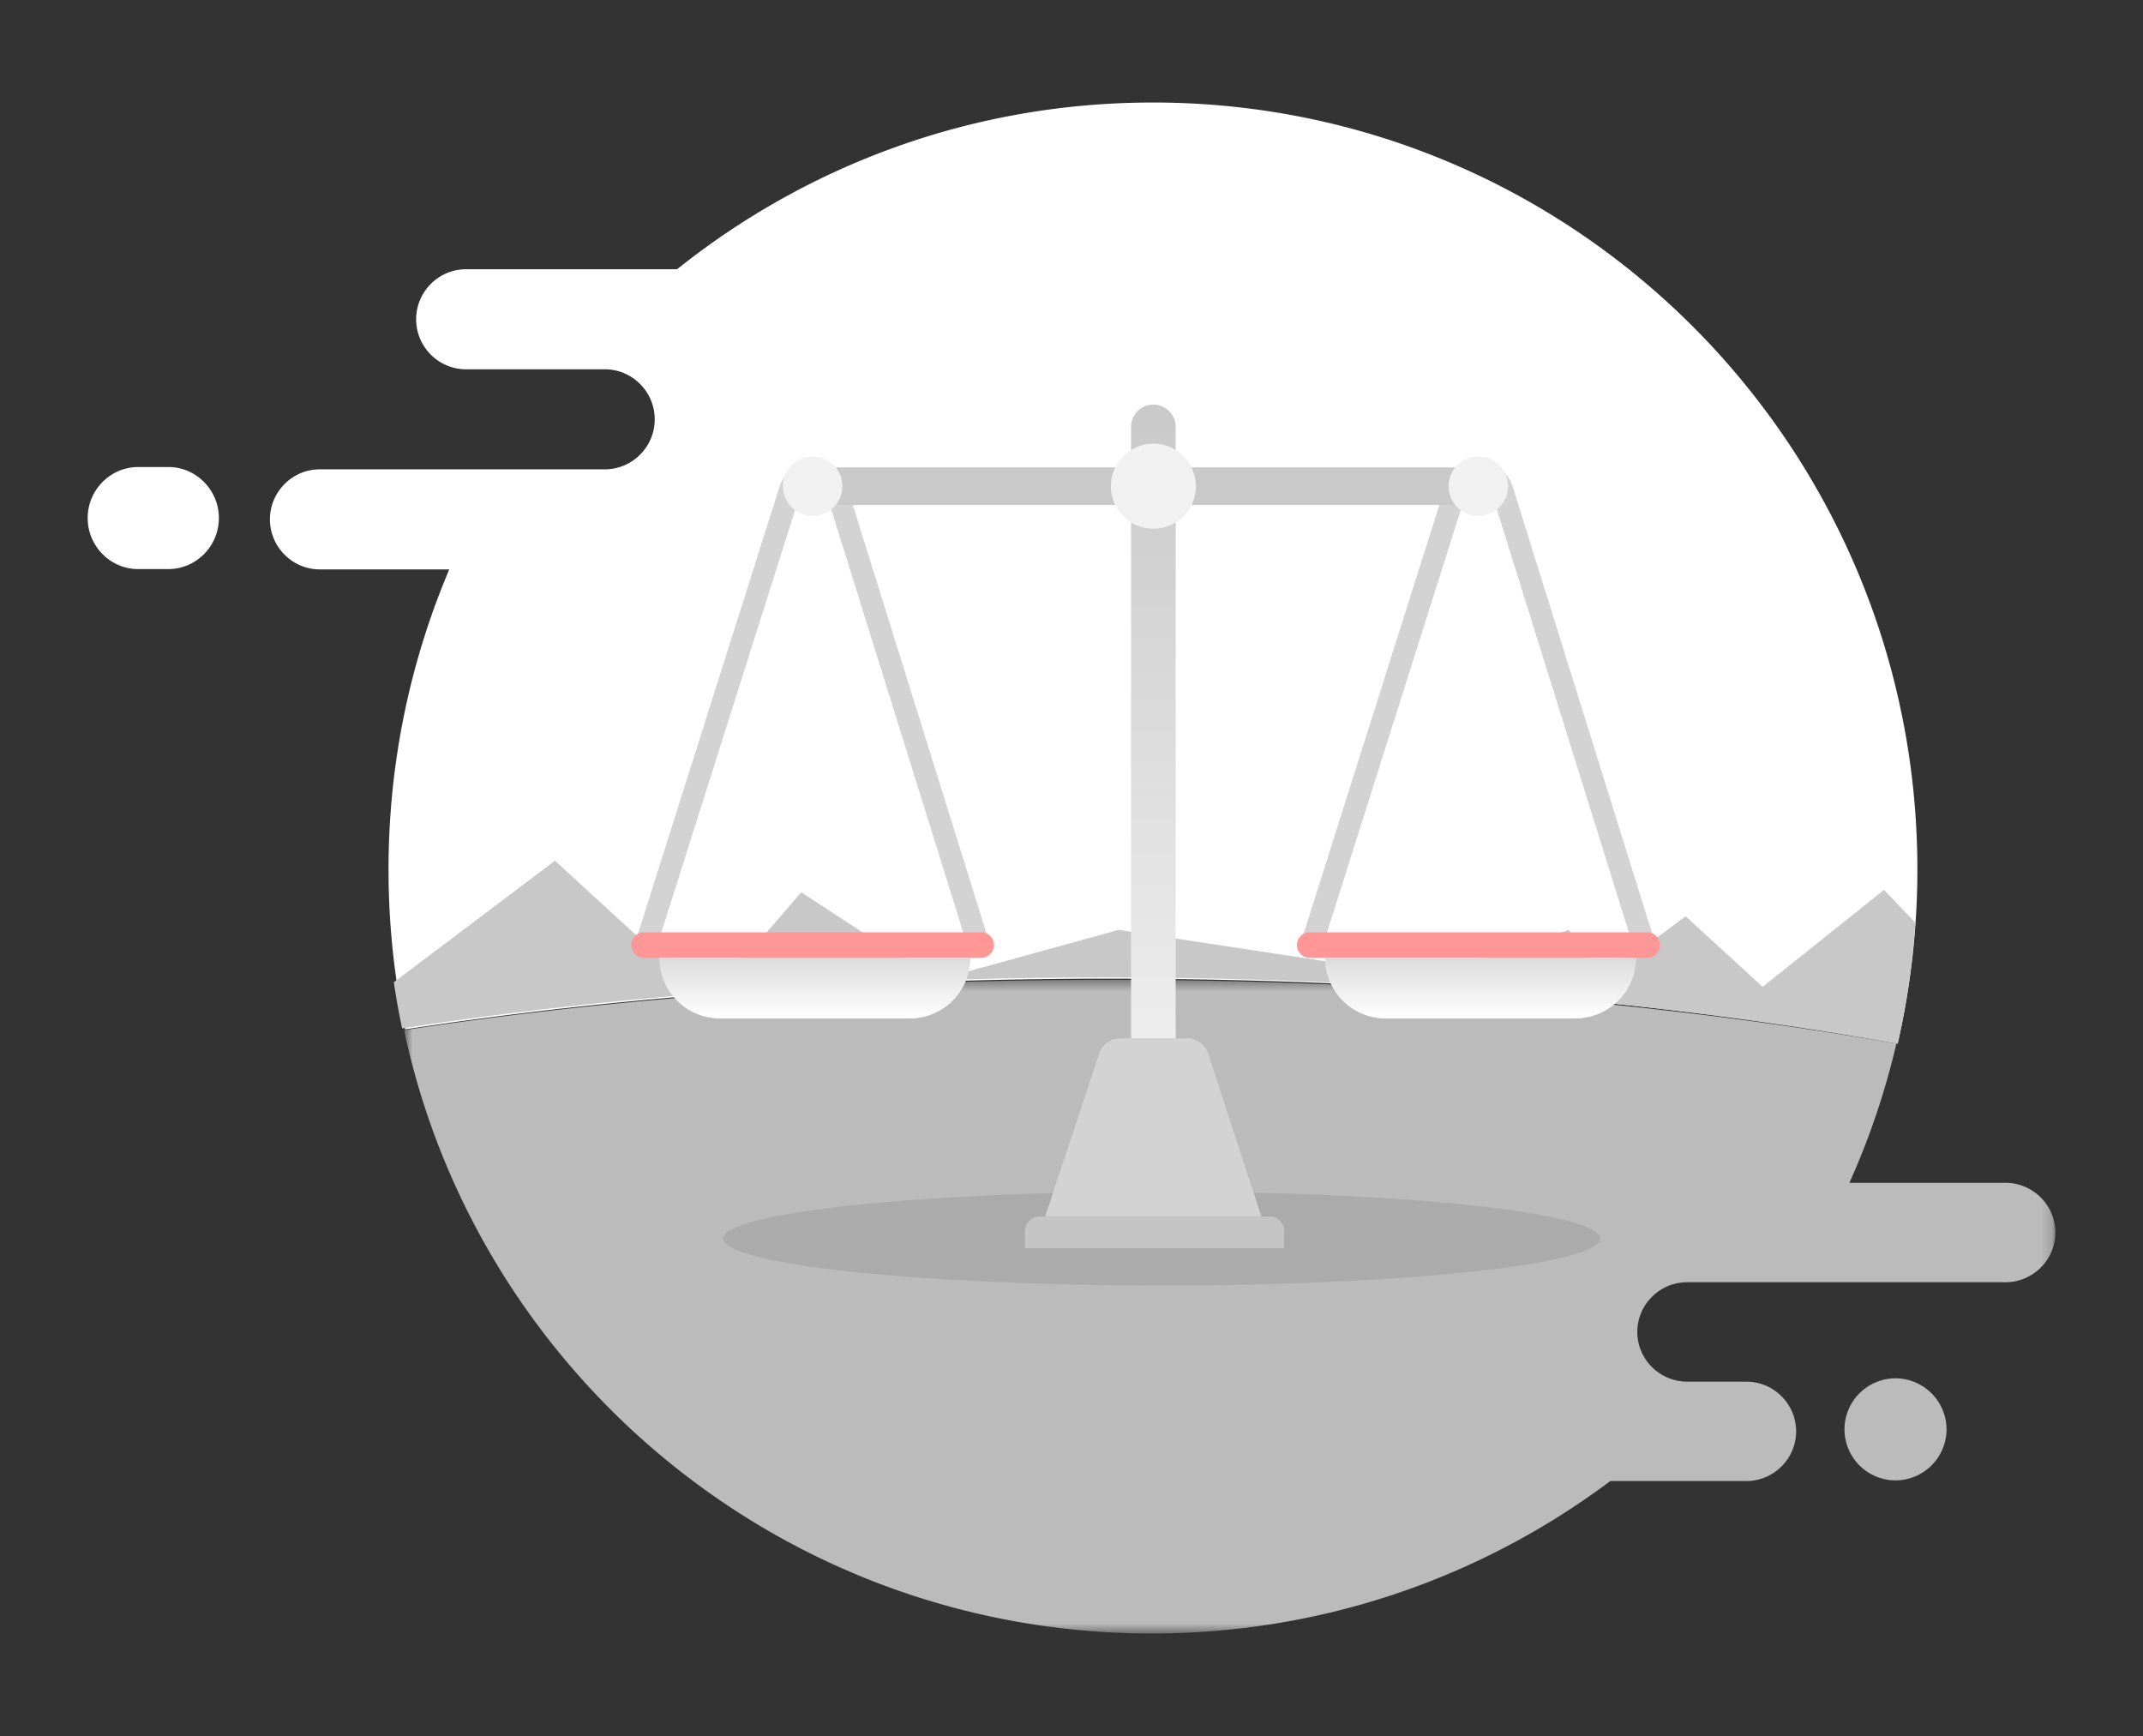 <svg width="200" height="162" fill="none" xmlns="http://www.w3.org/2000/svg"><rect width="100%" height="100%" fill="#333333" stroke="none"/><path fill-rule="evenodd" clip-rule="evenodd" d="M107.601 9.566c-16.792 0-32.227 5.821-44.413 15.56H43.49c-2.559 0-4.653 2.1-4.653 4.668 0 2.567 2.094 4.668 4.653 4.668h12.962c2.558 0 4.652 2.1 4.652 4.668a4.656 4.656 0 0 1-1.368 3.296 4.625 4.625 0 0 1-3.285 1.372H29.844c-2.559 0-4.653 2.1-4.653 4.668 0 2.567 2.094 4.668 4.653 4.668H41.93c-3.648 8.602-5.67 18.067-5.67 28.008 0 3.607.268 7.151.78 10.615.213 1.447.47 2.882.772 4.3 8.778-1.347 18.09-2.43 27.81-3.22l.733.669.688-.781c11.678-.912 23.937-1.397 36.58-1.397 26.861 0 51.998 2.19 73.491 6a71.83 71.83 0 0 0 1.65-11.101c.121-1.68.18-3.377.18-5.085 0-39.532-31.94-71.576-71.342-71.576zM15.714 43.582h-2.82c-2.591 0-4.712 2.143-4.712 4.762 0 2.62 2.12 4.762 4.713 4.762h2.82c2.591 0 4.712-2.142 4.712-4.762 0-2.619-2.12-4.762-4.713-4.762z" fill="#fff"/><mask id="a" style="mask-type:luminance" maskUnits="userSpaceOnUse" x="37" y="91" width="155" height="62"><path fill-rule="evenodd" clip-rule="evenodd" d="M191.82 91.43v61.004H37.713V91.431H191.82z" fill="#fff"/></mask><g mask="url(#a)"><path fill-rule="evenodd" clip-rule="evenodd" d="M191.82 115.016c0 2.551-2.093 4.639-4.652 4.639h-29.711a4.637 4.637 0 0 0-3.284 1.363 4.611 4.611 0 0 0-1.368 3.275c0 2.551 2.093 4.639 4.652 4.639h5.52c1.277 0 2.444.522 3.284 1.363a4.614 4.614 0 0 1 1.367 3.275c0 2.551-2.093 4.639-4.651 4.639h-12.693c-11.924 8.931-26.74 14.225-42.797 14.225-34.295 0-62.936-24.136-69.774-56.303 8.776-1.339 18.085-2.415 27.804-3.2l.732.664.688-.776c11.675-.906 23.931-1.388 36.571-1.388 26.855 0 51.986 2.177 73.473 5.962a70.311 70.311 0 0 1-4.382 12.985h14.569c1.281 0 2.441.522 3.284 1.363a4.611 4.611 0 0 1 1.368 3.275z" fill="#BBB"/></g><path fill-rule="evenodd" clip-rule="evenodd" d="M178.753 86.103a74.498 74.498 0 0 1-1.648 11.312c-21.464-3.882-47.059-6.202-73.885-6.202-12.626 0-24.868.495-36.53 1.424l8.088-9.371 12.581 8.21 17.032-4.702 29.3 4.44 12.72-4.44 3.222 4.44 7.686-5.706 7.183 6.584 11.328-9.051 2.923 3.062z" fill="#C8C8C8"/><path fill-rule="evenodd" clip-rule="evenodd" d="M66.69 92.565l-.66.68-.7-.582c.45-.035.905-.068 1.36-.098z" fill="#EDEDED"/><path fill-rule="evenodd" clip-rule="evenodd" d="M65.33 92.74c-9.718.792-19.027 1.877-27.802 3.227a70.654 70.654 0 0 1-.772-4.308l15.041-11.34L65.33 92.741z" fill="#C8C8C8"/><path fill-rule="evenodd" clip-rule="evenodd" d="M149.337 115.581c0 2.419-18.32 4.379-40.917 4.379-22.598 0-40.917-1.96-40.917-4.379 0-2.418 18.319-4.379 40.917-4.379 22.597 0 40.917 1.961 40.917 4.379z" fill="#ABABAB"/><path d="M102.592 98.301l-5.043 15.206h20.169l-4.973-15.198a2.042 2.042 0 0 0-1.94-1.406h-6.276c-.879 0-1.66.563-1.937 1.398z" fill="#D3D3D3"/><path d="M95.658 116.479v-1.591c0-.751.61-1.36 1.36-1.36h21.473c.751 0 1.361.609 1.361 1.36v1.591H95.658z" fill="#C5C5C5"/><path d="M105.558 39.84a2.082 2.082 0 1 1 4.165 0v57.063h-4.165V39.84z" fill="url(#paint0_linear_1720_46838)"/><path fill-rule="evenodd" clip-rule="evenodd" d="M75.904 45.147c-.551 0-1.039.357-1.205.883L61.25 88.5l-1.945-.616 13.448-42.47a3.304 3.304 0 0 1 6.305.012l13.253 42.462-1.949.608L77.11 46.035a1.264 1.264 0 0 0-1.206-.888zm62.121 0c-.551 0-1.039.357-1.205.883L123.372 88.5l-1.946-.616 13.448-42.47a3.305 3.305 0 0 1 6.305.012l13.253 42.462-1.948.608-13.253-42.461a1.263 1.263 0 0 0-1.206-.888z" fill="#D3D3D3"/><path d="M91.583 89.38H60.105a1.187 1.187 0 1 1 0-2.376h31.478a1.187 1.187 0 1 1 0 2.375zm62.122 0h-31.478a1.188 1.188 0 1 1 0-2.376h31.478a1.188 1.188 0 1 1 0 2.375z" fill="#FF9797"/><path d="M84.898 95.045h-17.7a5.665 5.665 0 0 1-5.665-5.665h29.03a5.665 5.665 0 0 1-5.665 5.665z" fill="url(#paint1_linear_1720_46838)"/><path d="M147.022 95.044h-17.701a5.665 5.665 0 0 1-5.665-5.664h29.03a5.664 5.664 0 0 1-5.664 5.664z" fill="url(#paint2_linear_1720_46838)"/><path d="M137.966 43.614v3.515H75.844v-3.514h62.122z" fill="#C9C9C9"/><circle cx="75.843" cy="45.372" r="2.773" fill="#F1F1F1"/><circle cx="137.965" cy="45.372" r="2.773" fill="#F1F1F1"/><circle cx="107.641" cy="45.372" r="3.97" fill="#F1F1F1"/><path fill-rule="evenodd" clip-rule="evenodd" d="M176.902 138.147a4.776 4.776 0 0 1-4.762-4.763 4.776 4.776 0 0 1 4.762-4.762 4.776 4.776 0 0 1 4.762 4.762 4.776 4.776 0 0 1-4.762 4.763z" fill="#BBB"/><defs><linearGradient id="paint0_linear_1720_46838" x1="107.64" y1="37.757" x2="107.64" y2="96.903" gradientUnits="userSpaceOnUse"><stop stop-color="#C9C9C9"/><stop offset="1" stop-color="#EDEDED"/></linearGradient><linearGradient id="paint1_linear_1720_46838" x1="76.048" y1="89.38" x2="76.048" y2="95.045" gradientUnits="userSpaceOnUse"><stop stop-color="#DCDCDC"/><stop offset="1" stop-color="#fff"/></linearGradient><linearGradient id="paint2_linear_1720_46838" x1="138.171" y1="89.38" x2="138.171" y2="95.044" gradientUnits="userSpaceOnUse"><stop stop-color="#DCDCDC"/><stop offset="1" stop-color="#fff"/></linearGradient></defs></svg>